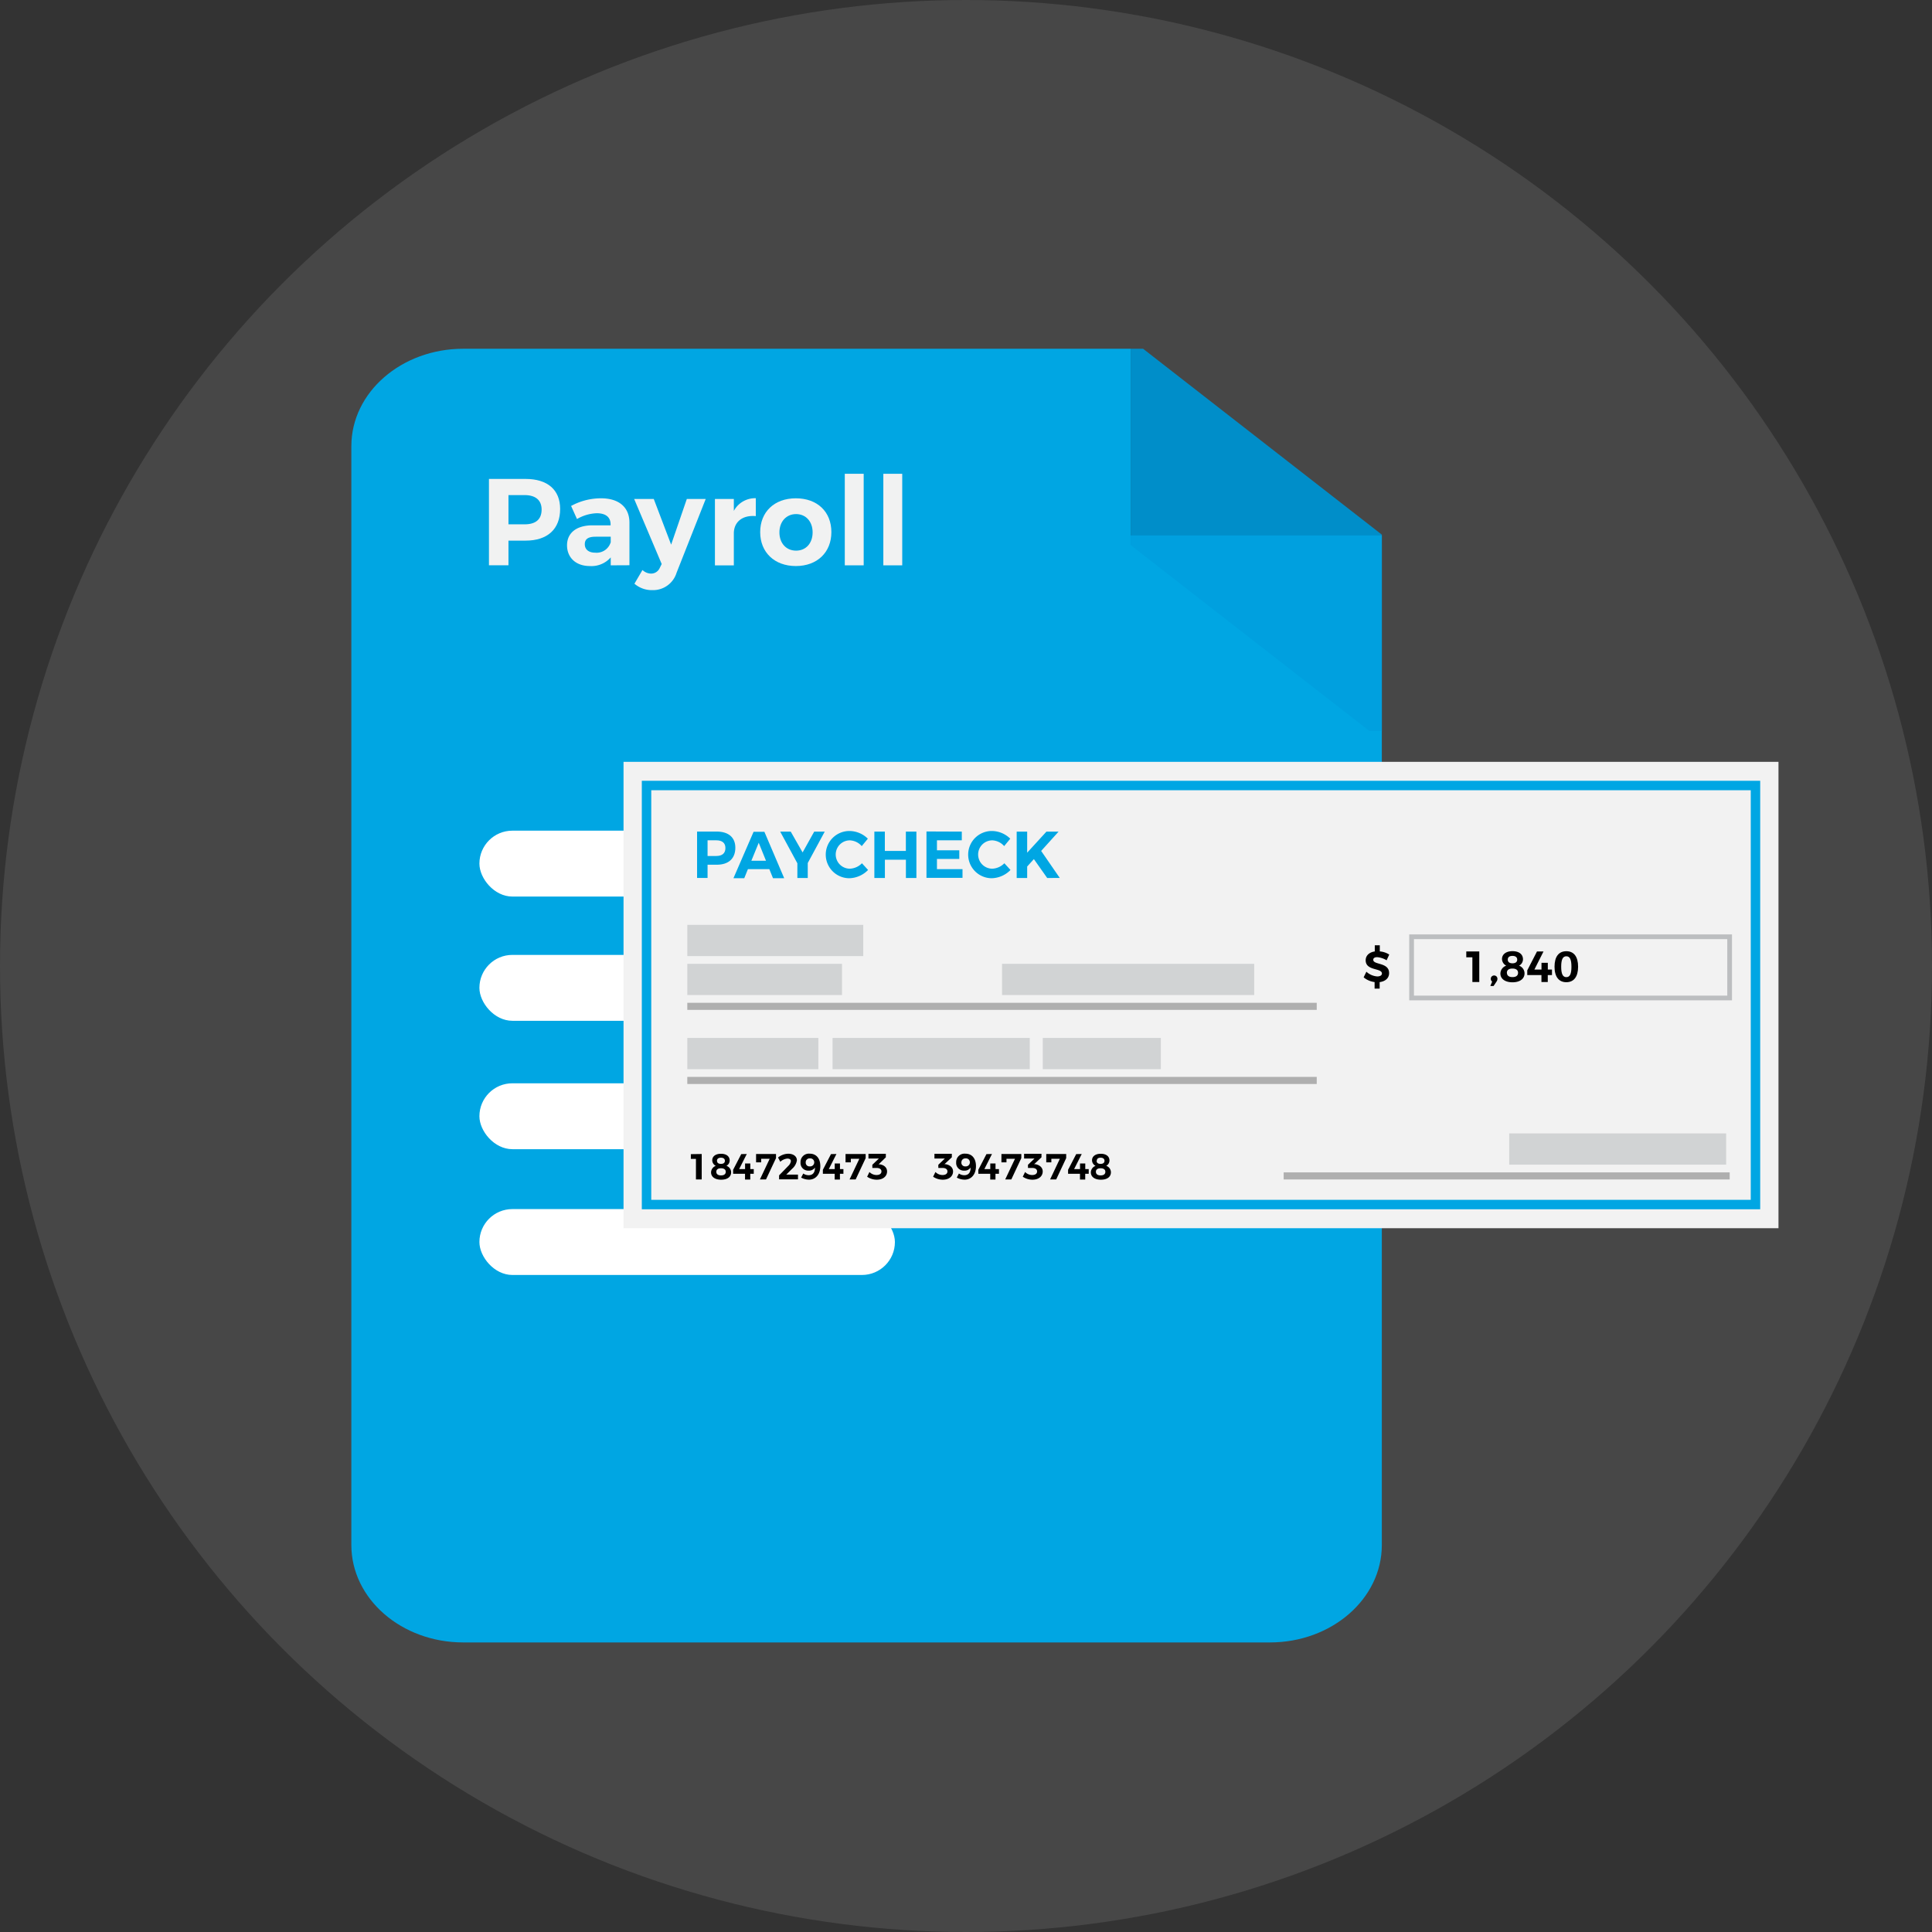 <?xml version="1.0" encoding="UTF-8"?> <svg xmlns="http://www.w3.org/2000/svg" viewBox="0 0 409 409"><rect x="0" y="0" width="409" height="409" fill="#333333" stroke="none"/><defs><style>.cls-1,.cls-5{fill:#fff;}.cls-1{opacity:0.1;}.cls-2{fill:#00a6e3;}.cls-3{fill:#008ec9;}.cls-4{fill:#00a0df;}.cls-6{fill:#f1f2f2;}.cls-7{fill:#f2f2f2;}.cls-8,.cls-9{fill:none;stroke-miterlimit:10;}.cls-8{stroke:#00a6e3;stroke-width:2px;}.cls-9{stroke:#bcbec0;}.cls-10{fill:#afafaf;}.cls-11{fill:#d1d3d4;}</style></defs><title>payroll-icon_2</title><g id="Layer_2" data-name="Layer 2"><g id="Layer_5" data-name="Layer 5"><circle class="cls-1" cx="204.5" cy="204.5" r="204.5"></circle></g><g id="Layer_2-2" data-name="Layer 2"><path class="cls-2" d="M239.36,115.22V73.83H98.07c-13.08,0-23.69,9.23-23.69,20.62V327.08c0,11.39,10.61,20.62,23.69,20.62H268.84c13.08,0,23.69-9.23,23.69-20.62V115.22Z"></path><polygon class="cls-3" points="292.53 115.22 292.53 113.18 241.99 73.83 239.36 73.83 239.36 115.22 292.53 115.22"></polygon><polygon class="cls-4" points="239.36 113.35 239.36 115.4 289.9 154.75 292.53 154.75 292.53 113.35 239.36 113.35"></polygon><rect class="cls-5" x="101.49" y="175.85" width="87.96" height="13.95" rx="6.98" ry="6.98"></rect><rect class="cls-5" x="101.49" y="202.15" width="87.96" height="13.95" rx="6.98" ry="6.98"></rect><rect class="cls-5" x="101.49" y="229.33" width="87.96" height="13.95" rx="6.98" ry="6.98"></rect><rect class="cls-5" x="101.49" y="255.96" width="87.96" height="13.95" rx="6.98" ry="6.98"></rect><path class="cls-6" d="M118.58,107.74c0,4.26-2.66,6.71-7.31,6.71h-3.63v5.22h-4.13V101.39h7.76C115.91,101.39,118.58,103.69,118.58,107.74Zm-3.92.13c0-2-1.31-3.06-3.6-3.06h-3.42V111h3.42C113.35,111,114.66,110,114.66,107.87Z"></path><path class="cls-6" d="M129.29,119.68V118a5.41,5.41,0,0,1-4.42,1.83c-3,0-4.83-1.83-4.83-4.39s1.91-4.21,5.35-4.23h3.87V111c0-1.49-1-2.35-2.93-2.35a8.9,8.9,0,0,0-4.18,1.23l-1.25-2.77a13.18,13.18,0,0,1,6.35-1.62c3.76,0,5.93,1.88,6,5l0,9.17Zm0-4.81v-1.25H126.1c-1.54,0-2.3.47-2.3,1.59S124.64,117,126,117A3.11,3.11,0,0,0,129.26,114.87Z"></path><path class="cls-6" d="M138.12,124.93a5.65,5.65,0,0,1-3.81-1.36l1.7-2.9a2.73,2.73,0,0,0,1.83.76,2,2,0,0,0,1.85-1.25l.39-.78-5.83-13.77h4.15l3.68,9.67,3.32-9.67h4l-6.17,15.62A5.21,5.21,0,0,1,138.12,124.93Z"></path><path class="cls-6" d="M160,105.47v3.79c-2.87-.26-4.65,1.28-4.65,3.66v6.77h-4V105.63h4v2.53A5.11,5.11,0,0,1,160,105.47Z"></path><path class="cls-6" d="M176,112.65c0,4.28-3,7.18-7.52,7.18s-7.55-2.9-7.55-7.18,3-7.16,7.55-7.16S176,108.34,176,112.65Zm-11,.05c0,2.3,1.44,3.87,3.53,3.87s3.5-1.57,3.5-3.87-1.44-3.87-3.5-3.87S165,110.41,165,112.71Z"></path><path class="cls-6" d="M182.84,100.3v19.38h-4V100.3Z"></path><path class="cls-6" d="M191,100.3v19.38h-4V100.3Z"></path><rect class="cls-7" x="132" y="161.28" width="244.5" height="98.73"></rect><rect class="cls-8" x="136.87" y="166.29" width="234.76" height="88.71"></rect><path d="M294.07,206c0,1.11-.84,1.76-2,1.91v1.38H291V207.9a4.43,4.43,0,0,1-2.32-1l.58-1.19a3.82,3.82,0,0,0,2.29,1c.6,0,1-.22,1-.62,0-1.22-3.44-.51-3.44-2.8,0-1,.76-1.71,1.93-1.87v-1.31h1.06v1.3a4.41,4.41,0,0,1,2,.67l-.56,1.21a4.51,4.51,0,0,0-2-.66c-.49,0-.82.18-.82.53C290.64,204.32,294.08,203.66,294.07,206Z"></path><path d="M313.16,201.42v6.47h-1.46v-5.23h-1.29v-1.24Z"></path><path d="M317,207.23a1,1,0,0,1-.19.57l-.62.93h-.69l.39-.93a.68.68,0,0,1-.29-.57.69.69,0,0,1,.71-.72A.68.68,0,0,1,317,207.23Z"></path><path d="M322.41,203.08a1.52,1.52,0,0,1-.83,1.35,1.75,1.75,0,0,1,1.16,1.63c0,1.16-1,1.89-2.55,1.89s-2.56-.72-2.56-1.86a1.8,1.8,0,0,1,1.24-1.66,1.61,1.61,0,0,1-.9-1.4c0-1,.86-1.67,2.22-1.67S322.41,202,322.41,203.08Zm-3.4,2.85c0,.59.42.92,1.18.92s1.18-.33,1.18-.91-.43-.9-1.19-.9S319,205.36,319,205.93Zm.18-2.78c0,.5.36.78,1,.78s1-.29,1-.78-.36-.79-1-.79S319.19,202.64,319.19,203.15Z"></path><path d="M326.76,201.42l-1.93,3.83h1.5v-1.43h1.34v1.43h.88v1.17h-.89v1.47h-1.34v-1.47h-3v-1l2.06-4Z"></path><path d="M334.08,204.65c0,2.11-.89,3.28-2.49,3.28s-2.5-1.16-2.5-3.28.89-3.28,2.5-3.28S334.08,202.54,334.08,204.65Zm-3.58,0c0,1.53.34,2.21,1.09,2.21s1.08-.67,1.08-2.21-.34-2.21-1.08-2.21S330.5,203.1,330.5,204.65Z"></path><path d="M148.55,244.3v5.39h-1.22v-4.36h-1.08v-1Z"></path><path d="M154.47,245.68a1.26,1.26,0,0,1-.69,1.12,1.46,1.46,0,0,1,1,1.36c0,1-.82,1.58-2.12,1.58s-2.13-.6-2.13-1.55a1.5,1.5,0,0,1,1-1.38,1.34,1.34,0,0,1-.75-1.17c0-.85.72-1.39,1.85-1.39S154.47,244.79,154.47,245.68Zm-2.83,2.38c0,.49.35.77,1,.77s1-.28,1-.76-.36-.75-1-.75S151.64,247.58,151.64,248.06Zm.15-2.32c0,.42.3.65.84.65s.83-.24.83-.65-.3-.66-.83-.66S151.78,245.32,151.78,245.74Z"></path><path d="M158.09,244.3l-1.61,3.19h1.25v-1.19h1.11v1.19h.73v1h-.74v1.22h-1.11v-1.22h-2.52v-.85l1.72-3.32Z"></path><path d="M164.28,244.3v.87l-2.12,4.52h-1.29l2.07-4.38h-1.8v.75h-1.08V244.3Z"></path><path d="M167.43,245.82c0-.35-.27-.55-.74-.55a2.49,2.49,0,0,0-1.5.68l-.48-.91a3.59,3.59,0,0,1,2.15-.8c1.08,0,1.84.55,1.84,1.39a2.94,2.94,0,0,1-1,1.79l-1.25,1.24h2.48v1h-4v-.84l2-2.05A1.7,1.7,0,0,0,167.43,245.82Z"></path><path d="M171.19,248.79c.92,0,1.35-.63,1.33-1.62a1.49,1.49,0,0,1-1.34.65,1.62,1.62,0,0,1-1.71-1.75,1.77,1.77,0,0,1,1.94-1.84c1.4,0,2.25,1,2.25,2.65s-.93,2.85-2.4,2.85a3.45,3.45,0,0,1-1.66-.44l.45-.86A2,2,0,0,0,171.19,248.79Zm-.62-2.7a.78.78,0,0,0,.86.83.85.85,0,0,0,.94-.85.82.82,0,0,0-.91-.84A.81.81,0,0,0,170.57,246.09Z"></path><path d="M177.07,244.3l-1.61,3.19h1.25v-1.19h1.11v1.19h.73v1h-.74v1.22h-1.11v-1.22H174.2v-.85l1.72-3.32Z"></path><path d="M183.26,244.3v.87l-2.12,4.52h-1.29l2.07-4.38h-1.8v.75H179V244.3Z"></path><path d="M187.79,248c0,1-.84,1.74-2.16,1.74a3.66,3.66,0,0,1-2.06-.63l.49-1a2.13,2.13,0,0,0,1.48.64c.68,0,1.06-.29,1.06-.76s-.38-.74-1.07-.74h-.86v-.67l1.38-1.32h-2.2v-1h3.68V245L186,246.49l.29,0C187.16,246.64,187.79,247.16,187.79,248Z"></path><path d="M201.76,248c0,1-.84,1.74-2.16,1.74a3.66,3.66,0,0,1-2.06-.63l.49-1a2.13,2.13,0,0,0,1.48.64c.68,0,1.06-.29,1.06-.76s-.38-.74-1.07-.74h-.86v-.67l1.38-1.32h-2.2v-1h3.68V245l-1.56,1.46.29,0C201.13,246.64,201.76,247.16,201.76,248Z"></path><path d="M204.14,248.79c.92,0,1.35-.63,1.33-1.62a1.49,1.49,0,0,1-1.34.65,1.62,1.62,0,0,1-1.71-1.75,1.77,1.77,0,0,1,1.94-1.84c1.4,0,2.25,1,2.25,2.65s-.93,2.85-2.4,2.85a3.45,3.45,0,0,1-1.66-.44l.45-.86A2,2,0,0,0,204.14,248.79Zm-.62-2.7a.78.78,0,0,0,.86.83.85.85,0,0,0,.94-.85.82.82,0,0,0-.91-.84A.81.81,0,0,0,203.53,246.09Z"></path><path d="M210,244.3l-1.61,3.19h1.25v-1.19h1.11v1.19h.73v1h-.74v1.22h-1.11v-1.22h-2.52v-.85l1.72-3.32Z"></path><path d="M216.21,244.3v.87l-2.12,4.52H212.8l2.07-4.38h-1.8v.75H212V244.3Z"></path><path d="M220.74,248c0,1-.84,1.74-2.16,1.74a3.66,3.66,0,0,1-2.06-.63l.49-1a2.13,2.13,0,0,0,1.48.64c.68,0,1.06-.29,1.06-.76s-.38-.74-1.07-.74h-.86v-.67l1.38-1.32h-2.2v-1h3.68V245l-1.56,1.46.29,0C220.11,246.64,220.74,247.16,220.74,248Z"></path><path d="M225.71,244.3v.87l-2.12,4.52h-1.29l2.07-4.38h-1.8v.75h-1.08V244.3Z"></path><path d="M229,244.3l-1.61,3.19h1.25v-1.19h1.11v1.19h.73v1h-.74v1.22h-1.11v-1.22h-2.52v-.85l1.72-3.32Z"></path><path d="M234.87,245.68a1.26,1.26,0,0,1-.69,1.12,1.46,1.46,0,0,1,1,1.36c0,1-.82,1.58-2.12,1.58s-2.13-.6-2.13-1.55a1.5,1.5,0,0,1,1-1.38,1.34,1.34,0,0,1-.75-1.17c0-.85.72-1.39,1.85-1.39S234.87,244.79,234.87,245.68ZM232,248.06c0,.49.35.77,1,.77s1-.28,1-.76-.36-.75-1-.75S232,247.58,232,248.06Zm.15-2.32c0,.42.3.65.84.65s.83-.24.83-.65-.3-.66-.83-.66S232.19,245.32,232.19,245.74Z"></path><rect class="cls-9" x="298.83" y="198.31" width="67.33" height="12.96"></rect><rect class="cls-10" x="145.5" y="212.29" width="133.25" height="1.5"></rect><rect class="cls-11" x="145.5" y="204.04" width="32.75" height="6.61"></rect><rect class="cls-11" x="212.13" y="204.04" width="53.38" height="6.61"></rect><rect class="cls-10" x="145.5" y="227.98" width="133.25" height="1.5"></rect><rect class="cls-11" x="145.5" y="219.73" width="27.75" height="6.61"></rect><rect class="cls-10" x="271.75" y="248.19" width="94.42" height="1.5"></rect><rect class="cls-11" x="319.5" y="239.94" width="45.92" height="6.61"></rect><rect class="cls-11" x="176.25" y="219.73" width="41.75" height="6.61"></rect><rect class="cls-11" x="220.75" y="219.73" width="25" height="6.61"></rect><rect class="cls-11" x="145.5" y="195.79" width="37.25" height="6.61"></rect><path class="cls-2" d="M155.67,179.46c0,2.29-1.43,3.6-3.93,3.6h-1.95v2.8h-2.22v-9.82h4.17C154.24,176.05,155.67,177.29,155.67,179.46Zm-2.1.07c0-1.09-.7-1.64-1.94-1.64h-1.84v3.32h1.84C152.87,181.21,153.57,180.65,153.57,179.53Z"></path><path class="cls-2" d="M162.87,184h-4.54l-.77,1.91h-2.29l4.26-9.82h2.29l4.19,9.82h-2.37Zm-.71-1.78-1.54-3.81-1.56,3.81Z"></path><path class="cls-2" d="M171,182.7v3.17H168.8v-3.11l-3.63-6.7h2.23l2.51,4.4,2.45-4.4h2.23Z"></path><path class="cls-2" d="M179.92,177.9a3,3,0,0,0,0,6,3.79,3.79,0,0,0,2.55-1.15l1.3,1.42a5.75,5.75,0,0,1-4,1.75,5,5,0,1,1,.08-10,5.59,5.59,0,0,1,3.87,1.63l-1.29,1.57A3.55,3.55,0,0,0,179.92,177.9Z"></path><path class="cls-2" d="M187.32,176.05v4.09h4.45v-4.09H194v9.82h-2.22V182h-4.45v3.87H185.1v-9.82Z"></path><path class="cls-2" d="M203.61,176.05v1.84h-5.26V180h4.73v1.84h-4.73V184h5.41v1.84h-7.63v-9.82Z"></path><path class="cls-2" d="M210.07,177.9a3,3,0,0,0,0,6,3.79,3.79,0,0,0,2.55-1.15l1.3,1.42a5.75,5.75,0,0,1-4,1.75,5,5,0,1,1,.08-10,5.59,5.59,0,0,1,3.87,1.63l-1.29,1.57A3.55,3.55,0,0,0,210.07,177.9Z"></path><path class="cls-2" d="M221.69,185.87l-2.82-4-1.42,1.57v2.43h-2.22v-9.82h2.22v4.46l4.08-4.46h2.57l-3.69,4.09,3.94,5.72Z"></path></g></g></svg> 